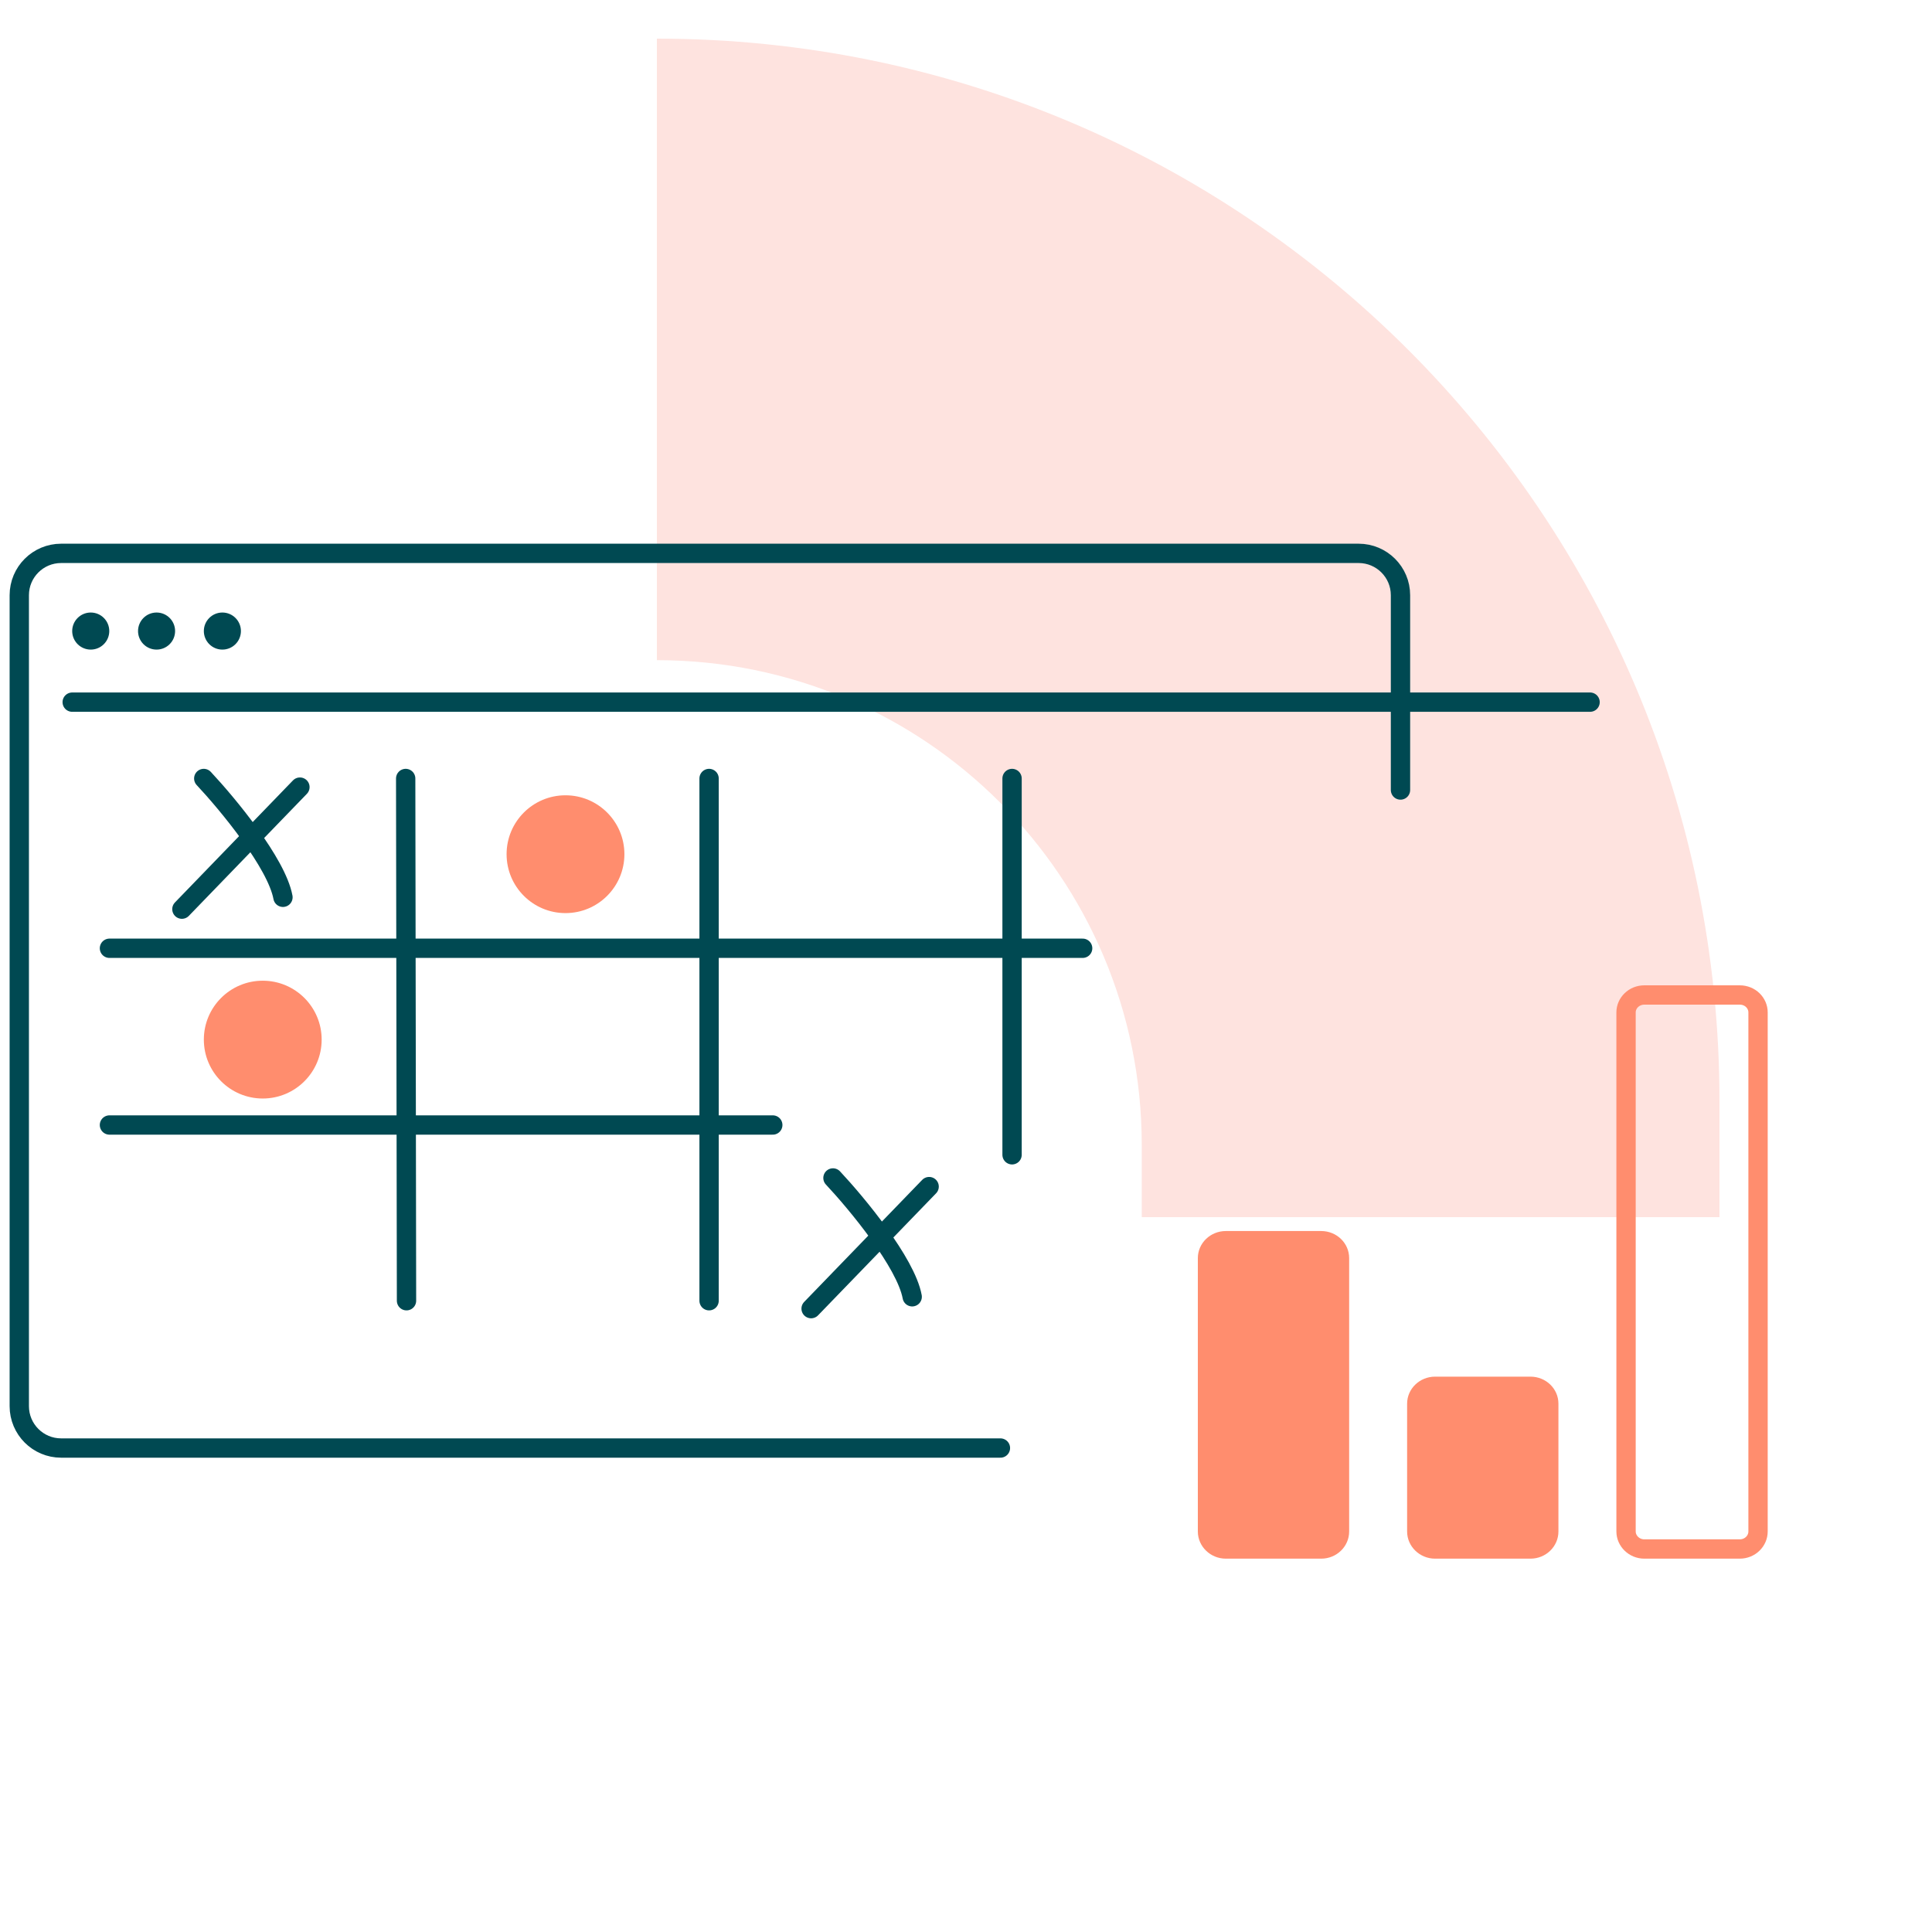<svg width="100" height="100" viewBox="0 0 100 100" fill="none" xmlns="http://www.w3.org/2000/svg">
<path d="M59.097 63L59.097 59.267C59.097 45.406 47.861 34.17 34 34.17L34 2C64.376 2 89 26.624 89 57L89 63L59.097 63Z" fill="#FEE3DF"/>
<path d="M69.832 65.118V79.27C69.832 80.045 69.185 80.676 68.385 80.676H63.447C62.653 80.676 62 80.045 62 79.27V65.118C62 64.344 62.653 63.718 63.447 63.718H68.385C69.185 63.718 69.832 64.344 69.832 65.118Z" fill="#FF8D6E"/>
<path d="M80.664 72.654V79.27C80.664 80.045 80.017 80.676 79.217 80.676H74.279C73.485 80.676 72.832 80.045 72.832 79.27V72.654C72.832 71.88 73.485 71.255 74.279 71.255H79.217C80.017 71.255 80.664 71.88 80.664 72.654Z" fill="#FF8D6E"/>
<path d="M85.111 51.5H90.049C90.589 51.5 90.996 51.917 90.996 52.399V79.27C90.996 79.756 90.586 80.176 90.049 80.176H85.111C84.579 80.176 84.164 79.754 84.164 79.27V52.399C84.164 51.918 84.576 51.5 85.111 51.5Z" stroke="#FF8D6E"/>
<path d="M51.782 74.95H3.164C1.968 74.95 0.998 73.979 0.998 72.784V30.807C0.998 29.612 1.968 28.642 3.164 28.642H70.323C71.519 28.642 72.489 29.612 72.489 30.807V40.891" stroke="#004952" stroke-linecap="round" stroke-linejoin="round"/>
<path d="M3.737 36.343H82.302" stroke="#004952" stroke-linecap="round" stroke-linejoin="round"/>
<path d="M4.697 33.623C5.227 33.623 5.656 33.193 5.656 32.663C5.656 32.134 5.227 31.704 4.697 31.704C4.167 31.704 3.737 32.134 3.737 32.663C3.737 33.193 4.167 33.623 4.697 33.623Z" fill="#004952"/>
<path d="M8.104 33.623C8.634 33.623 9.063 33.193 9.063 32.663C9.063 32.134 8.634 31.704 8.104 31.704C7.574 31.704 7.145 32.134 7.145 32.663C7.145 33.193 7.574 33.623 8.104 33.623Z" fill="#004952"/>
<path d="M11.51 33.623C12.04 33.623 12.47 33.193 12.47 32.663C12.47 32.134 12.04 31.704 11.51 31.704C10.98 31.704 10.551 32.134 10.551 32.663C10.551 33.193 10.98 33.623 11.51 33.623Z" fill="#004952"/>
<path d="M5.665 49.082H56.038" stroke="#004952" stroke-linecap="round" stroke-linejoin="round"/>
<path d="M10.546 40.294C11.776 41.606 14.318 44.673 14.646 46.444" stroke="#004952" stroke-linecap="round"/>
<path d="M15.524 40.741L9.415 47.058" stroke="#004952" stroke-linecap="round"/>
<path d="M43.114 60.971C44.344 62.283 46.887 65.35 47.215 67.121" stroke="#004952" stroke-linecap="round"/>
<path d="M48.092 61.418L41.983 67.735" stroke="#004952" stroke-linecap="round"/>
<path d="M5.665 58.23H39.999" stroke="#004952" stroke-linecap="round" stroke-linejoin="round"/>
<path d="M52.384 59.772V40.294" stroke="#004952" stroke-linecap="round" stroke-linejoin="round"/>
<path d="M36.702 67.326V40.294" stroke="#004952" stroke-linecap="round" stroke-linejoin="round"/>
<path d="M21.041 67.326L20.998 40.294" stroke="#004952" stroke-linecap="round" stroke-linejoin="round"/>
<circle cx="13.6" cy="53.81" r="3.049" fill="#FF8D6E"/>
<circle cx="29.27" cy="44.213" r="3.049" fill="#FF8D6E"/>
</svg>

